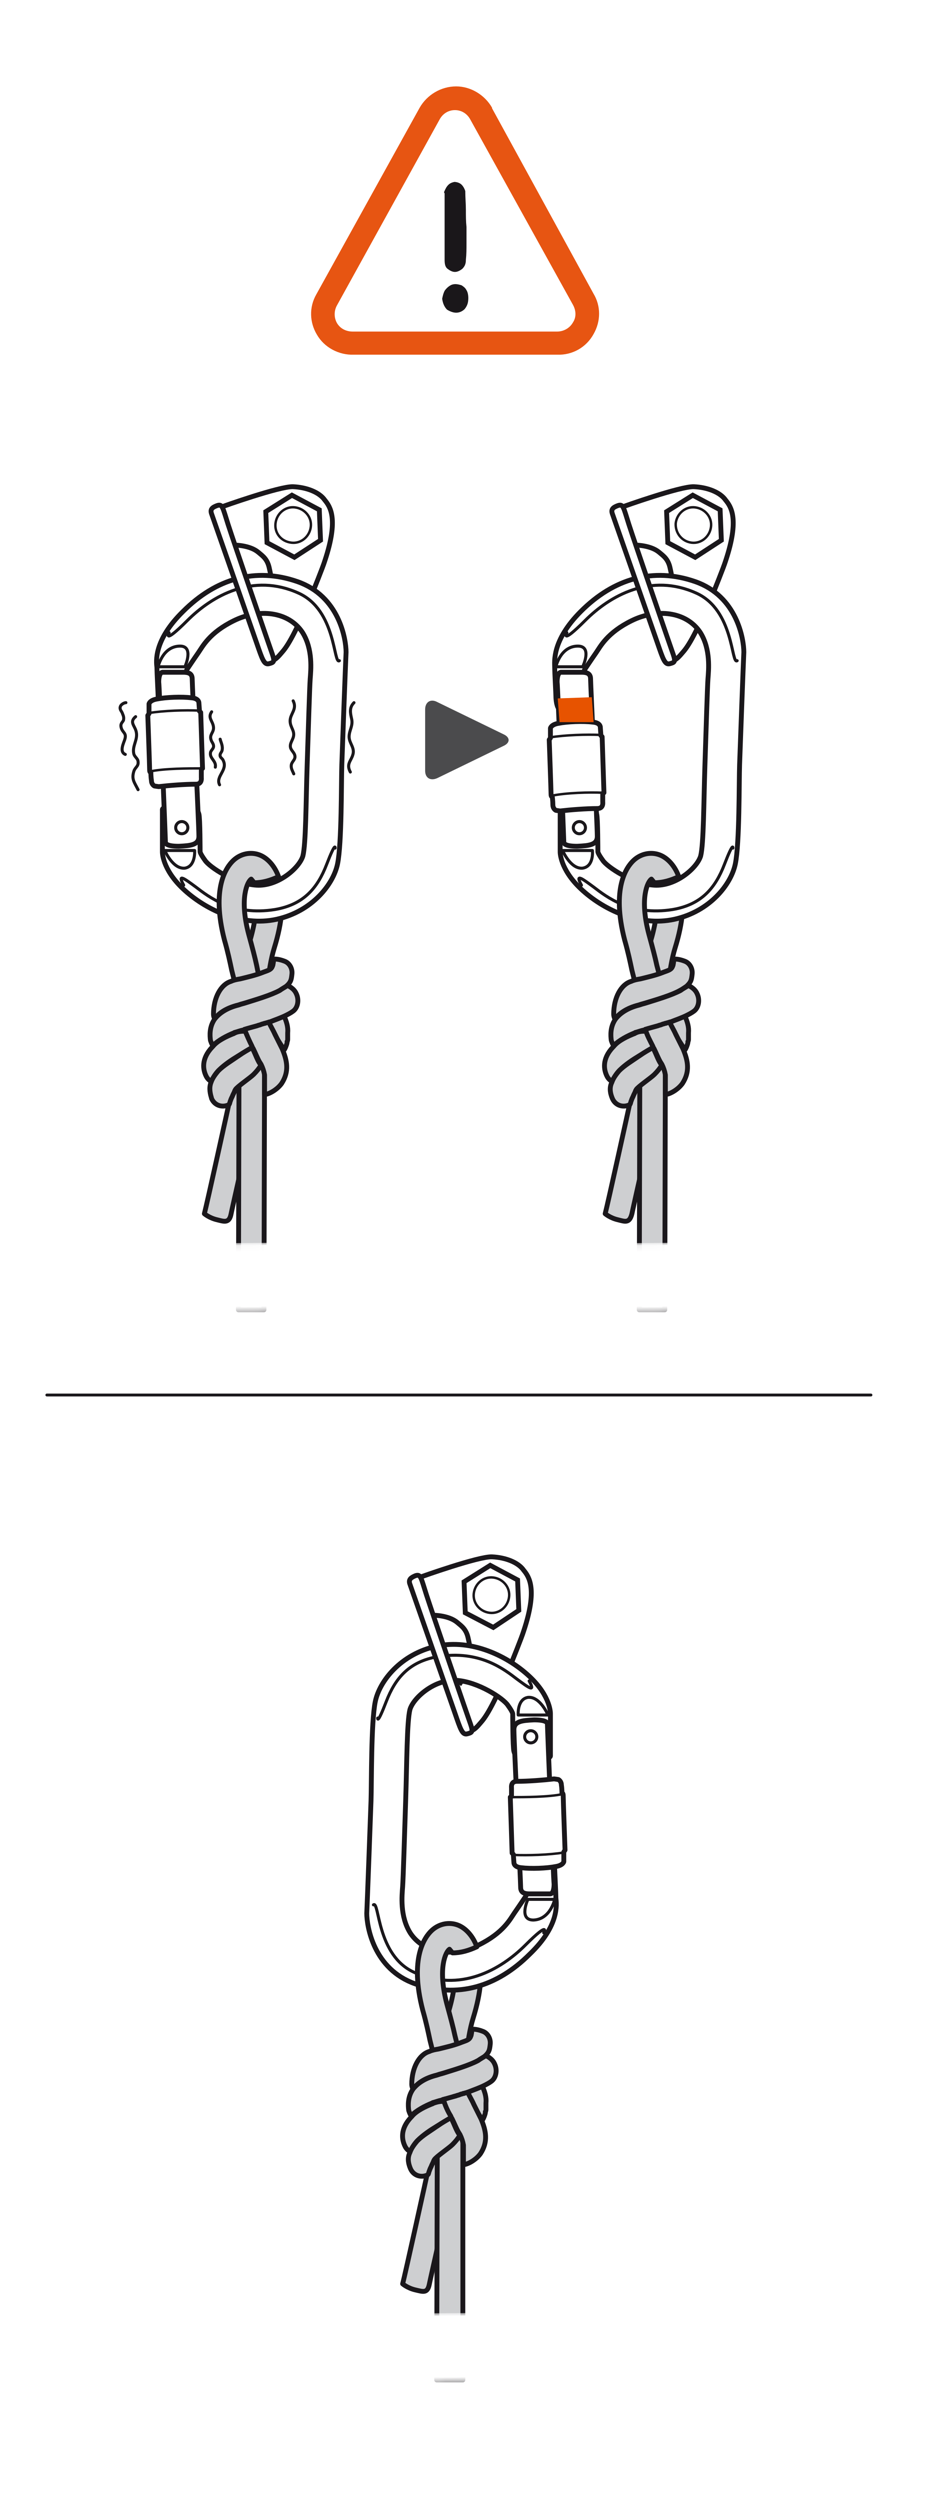 <?xml version="1.0" encoding="utf-8"?>
<!-- Generator: Adobe Illustrator 21.0.0, SVG Export Plug-In . SVG Version: 6.00 Build 0)  -->
<svg version="1.1" id="Calque_1" xmlns="http://www.w3.org/2000/svg" xmlns:xlink="http://www.w3.org/1999/xlink" x="0px" y="0px"
	 viewBox="0 0 153.4 410.9" style="enable-background:new 0 0 153.4 410.9;" xml:space="preserve">
<style type="text/css">
	.st0{fill:#FFFFFF;}
	.st1{fill:#CECFD1;stroke:#1A171B;stroke-width:0.8;stroke-linecap:round;stroke-linejoin:round;stroke-miterlimit:10;}
	.st2{fill:none;stroke:#1A171B;stroke-width:0.8;}
	.st3{fill:none;stroke:#1A171B;stroke-width:0.4;}
	.st4{fill:#4B4B4D;}
	.st5{fill:#FFFFFF;stroke:#1A171B;stroke-width:0.8;stroke-linecap:round;stroke-linejoin:round;stroke-miterlimit:10;}
	.st6{fill:none;stroke:#1A171B;stroke-width:0.5;stroke-linecap:round;stroke-linejoin:round;stroke-miterlimit:10;}
	.st7{fill:#FFFFFF;stroke:#1A171B;stroke-width:0.8;stroke-linecap:round;stroke-linejoin:round;}
	.st8{fill:none;stroke:#1A171B;stroke-width:0.4;stroke-linecap:round;stroke-linejoin:round;}
	.st9{fill:#FFFFFF;stroke:#1A171B;stroke-width:0.8;}
	.st10{fill:#CECFD1;stroke:#1A171B;stroke-width:0.8;stroke-linecap:round;stroke-linejoin:round;}
	.st11{filter:url(#Adobe_OpacityMaskFilter);}
	.st12{fill:url(#SVGID_2_);}
	.st13{mask:url(#SVGID_1_);fill:#FFFFFF;}
	.st14{filter:url(#Adobe_OpacityMaskFilter_1_);}
	.st15{fill:url(#SVGID_4_);}
	.st16{mask:url(#SVGID_3_);fill:#FFFFFF;}
	.st17{filter:url(#Adobe_OpacityMaskFilter_2_);}
	.st18{fill:url(#SVGID_6_);}
	.st19{mask:url(#SVGID_5_);fill:#FFFFFF;}
	.st20{fill:#E75300;}
	.st21{fill:#E75512;}
	.st22{fill:#1A171A;}
	.st23{fill:#FFFFFF;stroke:#1A171B;stroke-width:0.47;stroke-linecap:round;stroke-linejoin:round;stroke-miterlimit:10;}
</style>
<rect class="st0" width="153.4" height="410.9"/>
<path class="st1" d="M107.8,164.4c0,0-0.1,0-0.1,0c-1.1-0.1-2-1-2-2.2c0.2-2.9,0.8-5.9,1.3-7.6c1-3.4,1.3-6.4,0.8-8.5
	c-0.3-1.1,0.4-2.2,1.6-2.5c1.1-0.3,2.2,0.4,2.5,1.6c0.7,2.9,0.4,6.4-0.9,10.6c-0.5,1.6-1,4.2-1.1,6.6
	C109.8,163.5,108.9,164.4,107.8,164.4z"/>
<polygon class="st2" points="109.8,89.2 109.6,84.1 113.9,81.4 118.4,83.8 118.6,88.8 114.3,91.6 "/>
<path class="st3" d="M111.1,86c0.2-1.6,1.6-2.8,3.2-2.6c1.6,0.2,2.8,1.6,2.6,3.2c-0.2,1.6-1.6,2.8-3.2,2.6
	C112.1,89,111,87.6,111.1,86z"/>
<path class="st2" d="M110.9,108.5c0.4-0.2,0.8-0.6,1.3-1.2c0.7-0.8,1.8-2.1,5.1-9.9c0,0,1.7-4.2,2-5.2c2.3-6.9,0.9-8.9,0-10
	c-0.9-1.3-3-2.1-5.2-2.2c-2.2-0.1-11.7,3.3-11.7,3.3"/>
<path class="st2" d="M104.5,89.6c0,0,2.5,0,3.9,1.2c0.7,0.6,1.5,1.1,1.8,2.7c0,0,0.4,1.6,0.3,2.6c0,0-0.6,3.3-1.8,4.9"/>
<path class="st1" d="M41.9,164.4c0,0-0.1,0-0.1,0c-1.1-0.1-2-1-2-2.2c0.2-2.9,0.8-5.9,1.3-7.6c1-3.4,1.3-6.4,0.8-8.5
	c-0.3-1.1,0.4-2.2,1.6-2.5c1.1-0.3,2.2,0.4,2.5,1.6c0.7,2.9,0.4,6.4-0.9,10.6c-0.5,1.6-1,4.2-1.1,6.6
	C43.9,163.5,43,164.4,41.9,164.4z"/>
<polygon class="st2" points="43.9,89.2 43.7,84.1 48,81.4 52.5,83.8 52.7,88.8 48.4,91.6 "/>
<path class="st3" d="M45.3,86c0.2-1.6,1.6-2.8,3.2-2.6c1.6,0.2,2.8,1.6,2.6,3.2c-0.2,1.6-1.6,2.8-3.2,2.6C46.2,89,45.1,87.6,45.3,86
	z"/>
<path class="st2" d="M45,108.5c0.4-0.2,0.8-0.6,1.3-1.2c0.7-0.8,1.8-2.1,5.1-9.9c0,0,1.7-4.2,2-5.2c2.3-6.9,0.9-8.9,0-10
	c-0.9-1.3-3-2.1-5.2-2.2c-2.2-0.1-11.7,3.3-11.7,3.3"/>
<path class="st2" d="M38.6,89.6c0,0,2.5,0,3.9,1.2c0.7,0.6,1.5,1.1,1.8,2.7c0,0,0.4,1.6,0.3,2.6c0,0-0.6,3.3-1.8,4.9"/>
<path class="st4" d="M69.9,116.6c0-1.2,0.9-1.8,2-1.2l10.9,5.3c1.1,0.5,1.1,1.4,0,1.9l-10.9,5.3c-1.1,0.5-2,0-2-1.2V116.6z"/>
<g>
	<path class="st5" d="M91.2,109.7c0,0.8,0.2,4.4,0.2,4.8c0,0.4,0.1,1.9,0.7,2.2c0.6,0.3,2.9,0.1,3.2,0c0.3-0.1,0.8-0.6,0.8-1.1
		c0-0.5,0-5.5,0-5.5s1.2-1.8,1.9-2.8c0.7-1,1.8-3.3,5.9-5.3c4.1-2,8.9-1.5,11.2,1.9c1.8,2.8,1.4,6.3,1.3,7.7
		c-0.1,1.4-0.3,8.1-0.5,14.2c-0.2,6.1-0.2,12.9-0.7,14.9c-0.6,2-4.1,5-7.6,4.8c-3.6-0.2-7.8-3-8.5-4.1c-0.8-1.1-0.8-1.4-0.8-1.4
		s0-5.5-0.2-6.2c-0.2-0.6-0.2-1.1-3.2-1.1c-3,0-2.8,0.1-2.8,0.6c0,0.5,0,6.7,0,6.7s-0.1,2.8,3.4,6.1c3.5,3.3,9.5,6.3,15.4,5
		c5.8-1.3,9.3-5.7,10-9.1c0.7-3.4,0.6-13.4,0.7-16.3c0.1-2.9,0.6-16.4,0.7-18.5c0-2.1-1.1-9.2-8-11.6c-6.9-2.4-13.4-0.5-18.8,4.9
		C90.7,105.3,91.2,108.8,91.2,109.7z"/>
	<path class="st6" d="M95.8,109.6l-4.4,0c0,0,0.7-3.3,3.5-3.4C97.5,106.1,95.8,109.6,95.8,109.6z"/>
	<path class="st6" d="M93.2,104c0,0-1.1,2.1,3-2c4.1-4.1,10.8-7.9,18.3-4.5c6.2,2.8,5.7,11.8,6.7,11.1"/>
	<path class="st6" d="M120.5,139.4c0,0,0.1-1.2-1.4,2.7c-1.5,3.9-3.8,6.6-8.5,7.4c-6.9,1.1-10.9-2.1-13-3.7c-1.9-1.4-3.1-2.3-2-0.3"
		/>
	<path class="st6" d="M97.4,139.8l-4.9,0c0,0,1.3,3.1,3.3,2.9C97.7,142.4,97.4,139.8,97.4,139.8z"/>
</g>
<g>
	<path class="st5" d="M92.7,138.4c0,0.3,0.3,0.7,2.2,0.7c2-0.1,3.4-0.2,3.3-1.8c0-1.6-1.1-24.8-1.1-25.7c0-0.9-0.6-1.1-1.5-1.1
		c-0.9,0-2.9,0-3.4,0c-0.5,0.1-0.6,1-0.6,1.6C91.7,112.7,92.7,138.1,92.7,138.4z"/>
	
		<ellipse transform="matrix(0.999 -3.405527e-02 3.405527e-02 0.999 -4.58 3.326)" class="st6" cx="95.3" cy="136.1" rx="1" ry="1"/>
</g>
<g>
	<path class="st5" d="M25.8,109.7c0,0.8,0.2,4.4,0.2,4.8c0,0.4,0.1,1.9,0.7,2.2c0.6,0.3,2.9,0.1,3.2,0c0.3-0.1,0.8-0.6,0.8-1.1
		c0-0.5,0-5.5,0-5.5s1.2-1.8,1.9-2.8c0.7-1,1.8-3.3,5.9-5.3c4.1-2,8.9-1.5,11.2,1.9c1.8,2.8,1.4,6.3,1.3,7.7
		c-0.1,1.4-0.3,8.1-0.5,14.2c-0.2,6.1-0.2,12.9-0.7,14.9c-0.6,2-4.1,5-7.6,4.8c-3.6-0.2-7.8-3-8.5-4.1c-0.8-1.1-0.8-1.4-0.8-1.4
		s0-5.5-0.2-6.2c-0.2-0.6-0.2-1.1-3.2-1.1c-3,0-2.8,0.1-2.8,0.6c0,0.5,0,6.7,0,6.7s-0.1,2.8,3.4,6.1c3.5,3.3,9.5,6.3,15.4,5
		c5.8-1.3,9.3-5.7,10-9.1c0.7-3.4,0.6-13.4,0.7-16.3c0.1-2.9,0.6-16.4,0.7-18.5c0-2.1-1.1-9.2-8-11.6c-6.9-2.4-13.4-0.5-18.8,4.9
		C25.2,105.3,25.7,108.8,25.8,109.7z"/>
	<line class="st6" x1="26.2" y1="114.9" x2="30.3" y2="114.7"/>
	<path class="st6" d="M30.4,109.6l-4.4,0c0,0,0.7-3.3,3.5-3.4C32,106.1,30.4,109.6,30.4,109.6z"/>
	<path class="st6" d="M27.8,104c0,0-1.1,2.1,3-2c4.1-4.1,10.8-7.9,18.3-4.5c6.2,2.8,5.7,11.8,6.7,11.1"/>
	<path class="st6" d="M55.1,139.4c0,0,0.1-1.2-1.4,2.7c-1.5,3.9-3.8,6.6-8.5,7.4c-6.9,1.1-10.9-2.1-13-3.7c-1.9-1.4-3.1-2.3-2-0.3"
		/>
	<path class="st6" d="M32,139.8l-4.9,0c0,0,1.3,3.1,3.3,2.9C32.2,142.4,32,139.8,32,139.8z"/>
</g>
<g>
	<path class="st5" d="M27.2,138.4c0,0.3,0.3,0.7,2.2,0.7c2-0.1,3.4-0.2,3.3-1.8c0-1.6-1.1-24.8-1.1-25.7c0-0.9-0.6-1.1-1.5-1.1
		c-0.9,0-2.9,0-3.4,0c-0.5,0.1-0.6,1-0.6,1.6C26.2,112.7,27.2,138.1,27.2,138.4z"/>
	
		<ellipse transform="matrix(0.999 -3.405527e-02 3.405527e-02 0.999 -4.618 1.097)" class="st6" cx="29.9" cy="136.1" rx="1" ry="1"/>
</g>
<g>
	<g>
		<path class="st7" d="M25.8,114.9c-1.2,0.2-1.3,0.8-1.3,0.8l0,1.6l-0.2,0.3c0,0,0.3,8.3,0.3,8.9c0,0.6,0.2,0.4,0.2,0.4
			s0,0.8,0.1,1.4c0,0.5,0.3,0.8,0.5,0.9l0.7,0.1c1.7-0.2,4.3-0.4,6.1-0.4c0.2,0,1,0,0.9-1.1c0-1.1,0-1.4,0-1.4l0.2-0.1l-0.3-9.2
			l-0.2-0.2l-0.1-1.4c0,0,0-0.7-1.2-0.8C29.9,114.5,27.3,114.6,25.8,114.9z"/>
		<path class="st8" d="M32.7,116.8c-2.2-0.1-5.8,0-8.2,0.4"/>
	</g>
	<path class="st8" d="M33,126.3c-1.9,0-6,0-8.3,0.5"/>
</g>
<g>
	<g>
		<path class="st7" d="M91.8,118.9c-1.2,0.2-1.3,0.8-1.3,0.8l0,1.6l-0.2,0.3c0,0,0.3,8.3,0.3,8.9c0,0.6,0.2,0.4,0.2,0.4
			s0.1,0.8,0.1,1.4c0,0.5,0.3,0.8,0.5,0.9l0.7,0.1c1.7-0.2,4.3-0.4,6.1-0.4c0.2,0,1,0,0.9-1.1c0-1.1,0-1.4,0-1.4l0.2-0.1l-0.3-9.2
			l-0.2-0.2l-0.1-1.4c0,0,0-0.7-1.2-0.8C95.9,118.5,93.3,118.6,91.8,118.9z"/>
		<path class="st8" d="M98.7,120.8c-2.2-0.1-5.8,0-8.2,0.4"/>
	</g>
	<path class="st8" d="M99,130.3c-1.9-0.1-6,0-8.3,0.5"/>
</g>
<path class="st9" d="M34.8,84.5c0,0,6.5,18.6,7.4,21.2c0.9,2.6,1.2,3.6,2,3.4c0.8-0.2,1-0.3,0.6-1.5c-0.4-1.1-6.4-18.6-7.3-21.4
	c-0.9-2.8-0.9-3.4-1.8-3.1C34.9,83.4,34.5,83.7,34.8,84.5z"/>
<path class="st1" d="M42.2,158.7c-0.3-1.4-0.7-2.9-1.3-5.1c-1.6-6-0.2-8.7,0.4-9.1c0,0,0.5,0.6,0.5,0.6c1.4,0,2.7-0.4,4-1
	c-0.6-1.7-1.8-3.1-3.2-3.6c-1.4-0.5-3-0.2-4.2,0.9c-1.2,1.1-3.7,4.6-1.5,13.1c0.6,2.1,0.9,3.6,1.2,5c0.3,1.2,0.6,2.3,0.9,3.8
	c0.2,0.9,1.1,1.6,2,1.6c0.2,0,0.3,0,0.5-0.1c1.1-0.3,1.8-1.4,1.5-2.5C42.7,160.9,42.4,159.8,42.2,158.7z"/>
<g>
	<path class="st10" d="M43.5,179.9"/>
	<path class="st10" d="M43.5,179.9"/>
	<g>
		<path class="st1" d="M39.2,165.2c0.3-0.1,0.6-0.2,1-0.3c2-0.6,4.4-1.3,5.8-2.1c0.4-0.2,0.8-0.5,1.1-0.7c0,0,0.1-0.1,0.1-0.1
			c0.6-0.6,0.7-0.9,0.8-1.9c0.1-0.9-0.4-1.8-1.2-2.1c-1-0.4-1.8-0.4-1.8-0.3c0,0-0.1,1-0.2,1.1c-0.2,0.6-0.7,0.7-1.5,1c0,0,0,0,0,0
			c-1.2,0.5-3,0.9-3.8,1.1c-0.6,0.1-1.1,0.2-1.5,0.4c-1.7,0.5-2.9,2.7-2.9,5.4c0,0.3,0.1,0.6,0.2,0.8
			C35.9,166.6,37.1,165.7,39.2,165.2z"/>
		<g>
			<path class="st1" d="M45.2,170c0.1,0.2,0.2,0.4,0.3,0.6c0.3,0.6,0.9,1.4,1.2,2l0,0c0.2-0.2,0.5-1.1,0.5-1.2c0,0,0,0,0-0.1
				c0,0,0-0.1,0-0.1c0,0,0,0,0,0c0.1-0.1,0.1-0.3,0.1-0.4c0,0,0-0.1,0-0.1c0,0,0-0.1,0-0.1c0,0,0-0.1,0-0.1c0,0,0-0.1,0-0.1
				c0,0,0-0.1,0-0.1c0,0,0-0.1,0-0.1c0,0,0-0.1,0-0.1c0,0,0,0,0-0.1c0-0.1,0-0.1,0-0.2c0.1-1-0.2-1.9-0.6-2.8
				c-0.8,0.4-1.7,0.7-2.7,1.1C44.5,168.7,44.8,169.4,45.2,170z"/>
			<g>
				<path class="st1" d="M38.6,169.8c-0.1,0-0.1,0.1-0.2,0.1c-1,0.4-2.6,1.1-3.4,2.1c0,0,0,0,0,0c0,0-0.1,0.1-0.1,0.1
					c-1.9,2-1.5,3.8-1,4.8c0.2,0.4,0.5,0.7,0.9,0.9c0.2-0.6,0.6-1.3,1.2-1.9c0.9-0.9,2.1-1.7,3.1-2.3c0.8-0.5,1.9-1.1,2.5-1.5
					c0,0,0,0,0-0.1c-0.4-0.8-0.9-1.7-1.2-2.6c-0.1,0-0.2,0-0.2,0.1C39.5,169.5,39,169.6,38.6,169.8z"/>
				<path class="st1" d="M34.6,171c0.1,0.3,0.2,0.6,0.4,0.9c0,0,0,0,0,0c0.8-0.9,2.4-1.7,3.4-2.1c0.1,0,0.1-0.1,0.2-0.1
					c0.4-0.1,0.9-0.3,1.4-0.4c0.1,0,0.2,0,0.2-0.1c0.1,0,0.3-0.1,0.5-0.1c0,0,0,0,0.1,0c0.1,0,0.3-0.1,0.5-0.1c0.1,0,0.1,0,0.2-0.1
					c0.1,0,0.2-0.1,0.3-0.1c0.1,0,0.1,0,0.2-0.1c0.1,0,0.3-0.1,0.4-0.1l0,0c0.2-0.1,0.4-0.1,0.6-0.2l0,0l0,0
					c0.2-0.1,0.4-0.1,0.6-0.2c0,0,0,0,0.1,0c0.2-0.1,0.4-0.1,0.6-0.2c1-0.4,1.9-0.7,2.7-1.1c0.4-0.2,0.8-0.4,1.2-0.7l0,0
					c0.8-0.6,1-1.9,0.5-2.9c-0.4-0.9-1.4-1.3-1.4-1.3s0,0-0.1,0c0,0-0.1,0.1-0.1,0.1c-0.3,0.2-0.7,0.4-1.1,0.7
					c-1.5,0.8-3.9,1.5-5.8,2.1c-0.4,0.1-0.7,0.2-1,0.3c-2,0.5-3.2,1.4-3.9,2.3C34.4,168.8,34.5,170.2,34.6,171z"/>
			</g>
		</g>
	</g>
	<path class="st1" d="M38,199.5c0.1-0.6,3.7-16.4,3.8-17.3c1-5.2,1.1-6,1-7.1l0-0.3c0,0,0,0.1,0,0.1c-0.3,0.5-0.7,1.1-1.2,1.5
		c-0.6,0.6-2.7,2-3,2.5c0,0,0,0,0,0c0,0,0,0,0,0c0,0,0,0.1,0,0.1c-0.1,0-0.1,0.1-0.1,0.1c-0.2,0.3-0.3,0.6-0.4,0.9
		c-0.1,0.2-0.2,0.5-0.3,0.7c-0.3,1.4-3.8,17.3-4.2,18.8c0,0,0.8,0.7,2.1,1C36.9,200.8,37.7,201.1,38,199.5z"/>
	<polygon class="st1" points="39.2,215.3 39.3,173.7 43.5,173.6 43.4,215.3 	"/>
	<g>
		<g>
			<path class="st1" d="M41.4,171.9C41.4,171.9,41.4,171.9,41.4,171.9c0.1,0.2,0.1,0.3,0.2,0.4c0.4,0.8,0.7,1.6,1.1,2.3
				c0.1,0.1,0.1,0.2,0.2,0.3c0.3,0.6,0.5,1.2,0.6,1.8l0,3.2c0.6,0,2-0.7,2.8-1.8c1.3-2,0.9-3.8,0.1-5.7c-0.3-0.6-0.6-1.2-0.9-1.8
				c-0.1-0.2-0.2-0.4-0.3-0.6c-0.3-0.7-0.7-1.3-1-2c-0.2,0.1-0.4,0.1-0.6,0.2c0,0-0.1,0-0.1,0c-0.2,0.1-0.4,0.1-0.6,0.2l0,0
				c-0.2,0.1-0.4,0.1-0.6,0.2c-0.7,0.2-1.5,0.4-2.1,0.6C40.6,170.2,41,171.1,41.4,171.9z"/>
		</g>
	</g>
	<g>
		<path class="st1" d="M34.8,180.6c0.5,1.1,1.7,1.5,2.8,1c0,0,0-0.1,0.1-0.1c0.1-0.2,0.1-0.4,0.2-0.6c0.1-0.3,0.2-0.5,0.3-0.7
			c0.1-0.3,0.3-0.6,0.4-0.9c0,0,0-0.1,0.1-0.1c0,0,0-0.1,0-0.1c0,0,0,0,0,0c0,0,0,0,0,0c0.3-0.5,2.4-1.9,3-2.5
			c0.5-0.5,0.9-1,1.2-1.5c0-0.1-0.1-0.2-0.2-0.3c-0.4-0.6-0.7-1.5-1.1-2.3c-0.1-0.1-0.1-0.2-0.2-0.3c-0.5,0.3-1.4,0.8-2.1,1.3
			c-0.1,0.1-0.2,0.1-0.3,0.2c-1,0.7-2.2,1.4-3.1,2.3c-0.6,0.7-1,1.3-1.2,1.9C34.3,178.9,34.6,179.9,34.8,180.6z"/>
	</g>
</g>
<defs>
	<filter id="Adobe_OpacityMaskFilter" filterUnits="userSpaceOnUse" x="37" y="204.2" width="8.6" height="11.8">
		<feColorMatrix  type="matrix" values="1 0 0 0 0  0 1 0 0 0  0 0 1 0 0  0 0 0 1 0"/>
	</filter>
</defs>
<mask maskUnits="userSpaceOnUse" x="37" y="204.2" width="8.6" height="11.8" id="SVGID_1_">
	<g class="st11">
		
			<linearGradient id="SVGID_2_" gradientUnits="userSpaceOnUse" x1="580.597" y1="-1410.97" x2="594.423" y2="-1410.97" gradientTransform="matrix(-5.100000e-03 -0.853 0.286 -1.800000e-03 448.598 708.482)">
			<stop  offset="0" style="stop-color:#FFFFFF"/>
			<stop  offset="0.268" style="stop-color:#FDFDFD"/>
			<stop  offset="0.406" style="stop-color:#F5F5F5"/>
			<stop  offset="0.514" style="stop-color:#E8E8E8"/>
			<stop  offset="0.606" style="stop-color:#D5D5D5"/>
			<stop  offset="0.689" style="stop-color:#BCBCBC"/>
			<stop  offset="0.764" style="stop-color:#9E9E9E"/>
			<stop  offset="0.835" style="stop-color:#7A7A7A"/>
			<stop  offset="0.901" style="stop-color:#505050"/>
			<stop  offset="0.961" style="stop-color:#222222"/>
			<stop  offset="1" style="stop-color:#000000"/>
		</linearGradient>
		<polygon class="st12" points="45.6,204.2 45.7,216 37.1,216.1 37,204.3 		"/>
	</g>
</mask>
<rect x="37.1" y="204.3" transform="matrix(1 -6.635295e-03 6.635295e-03 1 -1.394 0.279)" class="st13" width="8.6" height="11.8"/>
<path class="st9" d="M100.7,84.5c0,0,6.5,18.6,7.4,21.2c0.9,2.6,1.2,3.6,2,3.4c0.8-0.2,1-0.3,0.6-1.5c-0.4-1.1-6.4-18.6-7.3-21.4
	c-0.9-2.8-0.9-3.4-1.8-3.1C100.8,83.4,100.4,83.7,100.7,84.5z"/>
<path class="st1" d="M108,158.7c-0.3-1.4-0.7-2.9-1.3-5.1c-1.6-6-0.2-8.7,0.4-9.1c0,0,0.5,0.6,0.5,0.6c1.4,0,2.7-0.4,4-1
	c-0.6-1.7-1.8-3.1-3.2-3.6c-1.4-0.5-3-0.2-4.2,0.9c-1.2,1.1-3.7,4.6-1.5,13.1c0.6,2.1,0.9,3.6,1.2,5c0.3,1.2,0.6,2.3,0.9,3.8
	c0.2,0.9,1.1,1.6,2,1.6c0.2,0,0.3,0,0.5-0.1c1.1-0.3,1.8-1.4,1.5-2.5C108.6,160.9,108.3,159.8,108,158.7z"/>
<g>
	<path class="st10" d="M109.4,179.9"/>
	<path class="st10" d="M109.4,179.9"/>
	<g>
		<path class="st1" d="M105,165.2c0.3-0.1,0.6-0.2,1-0.3c2-0.6,4.4-1.3,5.8-2.1c0.4-0.2,0.8-0.5,1.1-0.7c0,0,0.1-0.1,0.1-0.1
			c0.6-0.6,0.7-0.9,0.8-1.9c0.1-0.9-0.4-1.8-1.2-2.1c-1-0.4-1.8-0.4-1.8-0.3c0,0-0.1,1-0.2,1.1c-0.2,0.6-0.7,0.7-1.5,1c0,0,0,0,0,0
			c-1.2,0.5-3,0.9-3.8,1.1c-0.6,0.1-1.1,0.2-1.5,0.4c-1.7,0.5-2.9,2.7-2.9,5.4c0,0.3,0.1,0.6,0.2,0.8
			C101.8,166.6,103,165.7,105,165.2z"/>
		<g>
			<path class="st1" d="M111.1,170c0.1,0.2,0.2,0.4,0.3,0.6c0.3,0.6,0.9,1.4,1.2,2l0,0c0.2-0.2,0.5-1.1,0.5-1.2c0,0,0,0,0-0.1
				c0,0,0-0.1,0-0.1c0,0,0,0,0,0c0.1-0.1,0.1-0.3,0.1-0.4c0,0,0-0.1,0-0.1c0,0,0-0.1,0-0.1c0,0,0-0.1,0-0.1c0,0,0-0.1,0-0.1
				c0,0,0-0.1,0-0.1c0,0,0-0.1,0-0.1c0,0,0-0.1,0-0.1c0,0,0,0,0-0.1c0-0.1,0-0.1,0-0.2c0.1-1-0.2-1.9-0.6-2.8
				c-0.8,0.4-1.7,0.7-2.7,1.1C110.4,168.7,110.7,169.4,111.1,170z"/>
			<g>
				<path class="st1" d="M104.5,169.8c-0.1,0-0.1,0.1-0.2,0.1c-1,0.4-2.6,1.1-3.4,2.1c0,0,0,0,0,0c0,0-0.1,0.1-0.1,0.1
					c-1.9,2-1.5,3.8-1,4.8c0.2,0.4,0.5,0.7,0.9,0.9c0.2-0.6,0.6-1.3,1.2-1.9c0.9-0.9,2.1-1.7,3.1-2.3c0.8-0.5,1.9-1.1,2.5-1.5
					c0,0,0,0,0-0.1c-0.4-0.8-0.9-1.7-1.2-2.6c-0.1,0-0.2,0-0.2,0.1C105.3,169.5,104.9,169.6,104.5,169.8z"/>
				<path class="st1" d="M100.5,171c0.1,0.3,0.2,0.6,0.4,0.9c0,0,0,0,0,0c0.8-0.9,2.4-1.7,3.4-2.1c0.1,0,0.1-0.1,0.2-0.1
					c0.4-0.1,0.9-0.3,1.4-0.4c0.1,0,0.2,0,0.2-0.1c0.1,0,0.3-0.1,0.5-0.1c0,0,0,0,0.1,0c0.1,0,0.3-0.1,0.5-0.1c0.1,0,0.1,0,0.2-0.1
					c0.1,0,0.2-0.1,0.3-0.1c0.1,0,0.1,0,0.2-0.1c0.1,0,0.3-0.1,0.4-0.1l0,0c0.2-0.1,0.4-0.1,0.6-0.2l0,0l0,0
					c0.2-0.1,0.4-0.1,0.6-0.2c0,0,0,0,0.1,0c0.2-0.1,0.4-0.1,0.6-0.2c1-0.4,1.9-0.7,2.7-1.1c0.4-0.2,0.8-0.4,1.2-0.7l0,0
					c0.8-0.6,1-1.9,0.5-2.9c-0.4-0.9-1.4-1.3-1.4-1.3s0,0-0.1,0c0,0-0.1,0.1-0.1,0.1c-0.3,0.2-0.7,0.4-1.1,0.7
					c-1.5,0.8-3.9,1.5-5.8,2.1c-0.4,0.1-0.7,0.2-1,0.3c-2,0.5-3.2,1.4-3.9,2.3C100.3,168.8,100.4,170.2,100.5,171z"/>
			</g>
		</g>
	</g>
	<path class="st1" d="M103.9,199.5c0.1-0.6,3.7-16.4,3.8-17.3c1-5.2,1.1-6,1-7.1l0-0.3c0,0,0,0.1,0,0.1c-0.3,0.5-0.7,1.1-1.2,1.5
		c-0.6,0.6-2.7,2-3,2.5c0,0,0,0,0,0c0,0,0,0,0,0c0,0,0,0.1,0,0.1c-0.1,0-0.1,0.1-0.1,0.1c-0.2,0.3-0.3,0.6-0.4,0.9
		c-0.1,0.2-0.2,0.5-0.3,0.7c-0.3,1.4-3.8,17.3-4.2,18.8c0,0,0.8,0.7,2.1,1C102.8,200.8,103.5,201.1,103.9,199.5z"/>
	<polygon class="st1" points="105.1,215.3 105.2,173.7 109.4,173.6 109.3,215.3 	"/>
	<g>
		<g>
			<path class="st1" d="M107.3,171.9C107.3,171.9,107.3,171.9,107.3,171.9c0.1,0.2,0.1,0.3,0.2,0.4c0.4,0.8,0.7,1.6,1.1,2.3
				c0.1,0.1,0.1,0.2,0.2,0.3c0.3,0.6,0.5,1.2,0.6,1.8l0,3.2c0.6,0,2-0.7,2.8-1.8c1.3-2,0.9-3.8,0.1-5.7c-0.3-0.6-0.6-1.2-0.9-1.8
				c-0.1-0.2-0.2-0.4-0.3-0.6c-0.3-0.7-0.7-1.3-1-2c-0.2,0.1-0.4,0.1-0.6,0.2c0,0-0.1,0-0.1,0c-0.2,0.1-0.4,0.1-0.6,0.2l0,0
				c-0.2,0.1-0.4,0.1-0.6,0.2c-0.7,0.2-1.5,0.4-2.1,0.6C106.4,170.2,106.9,171.1,107.3,171.9z"/>
		</g>
	</g>
	<g>
		<path class="st1" d="M100.7,180.6c0.5,1.1,1.7,1.5,2.8,1c0,0,0-0.1,0.1-0.1c0.1-0.2,0.1-0.4,0.2-0.6c0.1-0.3,0.2-0.5,0.3-0.7
			c0.1-0.3,0.3-0.6,0.4-0.9c0,0,0-0.1,0.1-0.1c0,0,0-0.1,0-0.1c0,0,0,0,0,0c0,0,0,0,0,0c0.3-0.5,2.4-1.9,3-2.5
			c0.5-0.5,0.9-1,1.2-1.5c0-0.1-0.1-0.2-0.2-0.3c-0.4-0.6-0.7-1.5-1.1-2.3c-0.1-0.1-0.1-0.2-0.2-0.3c-0.5,0.3-1.4,0.8-2.1,1.3
			c-0.1,0.1-0.2,0.1-0.3,0.2c-1,0.7-2.2,1.4-3.1,2.3c-0.6,0.7-1,1.3-1.2,1.9C100.1,178.9,100.4,179.9,100.7,180.6z"/>
	</g>
</g>
<defs>
	<filter id="Adobe_OpacityMaskFilter_1_" filterUnits="userSpaceOnUse" x="102.9" y="204.2" width="8.6" height="11.8">
		<feColorMatrix  type="matrix" values="1 0 0 0 0  0 1 0 0 0  0 0 1 0 0  0 0 0 1 0"/>
	</filter>
</defs>
<mask maskUnits="userSpaceOnUse" x="102.9" y="204.2" width="8.6" height="11.8" id="SVGID_3_">
	<g class="st14">
		
			<linearGradient id="SVGID_4_" gradientUnits="userSpaceOnUse" x1="580.112" y1="-1181.044" x2="593.937" y2="-1181.044" gradientTransform="matrix(-5.100000e-03 -0.853 0.286 -1.800000e-03 448.598 708.482)">
			<stop  offset="0" style="stop-color:#FFFFFF"/>
			<stop  offset="0.268" style="stop-color:#FDFDFD"/>
			<stop  offset="0.406" style="stop-color:#F5F5F5"/>
			<stop  offset="0.514" style="stop-color:#E8E8E8"/>
			<stop  offset="0.606" style="stop-color:#D5D5D5"/>
			<stop  offset="0.689" style="stop-color:#BCBCBC"/>
			<stop  offset="0.764" style="stop-color:#9E9E9E"/>
			<stop  offset="0.835" style="stop-color:#7A7A7A"/>
			<stop  offset="0.901" style="stop-color:#505050"/>
			<stop  offset="0.961" style="stop-color:#222222"/>
			<stop  offset="1" style="stop-color:#000000"/>
		</linearGradient>
		<polygon class="st15" points="111.5,204.2 111.6,216 103,216.1 102.9,204.3 		"/>
	</g>
</mask>
<rect x="103" y="204.3" transform="matrix(1 -6.626810e-03 6.626810e-03 1 -1.39 0.715)" class="st16" width="8.6" height="11.8"/>
<g>
	<path class="st1" d="M74.6,340.3c0,0-0.1,0-0.1,0c-1.1-0.1-2-1-2-2.2c0.2-2.9,0.8-5.9,1.3-7.6c1-3.4,1.3-6.4,0.8-8.5
		c-0.3-1.1,0.4-2.2,1.6-2.5c1.1-0.3,2.2,0.4,2.5,1.6c0.7,2.9,0.4,6.4-0.9,10.6c-0.5,1.6-1,4.2-1.1,6.6
		C76.6,339.5,75.7,340.3,74.6,340.3z"/>
	<polygon class="st2" points="76.5,265.1 76.3,260 80.6,257.3 85.1,259.7 85.3,264.7 81.1,267.5 	"/>
	<path class="st3" d="M77.9,261.9c0.2-1.6,1.6-2.8,3.2-2.6c1.6,0.2,2.8,1.6,2.6,3.2c-0.2,1.6-1.6,2.8-3.2,2.6
		C78.9,264.9,77.7,263.5,77.9,261.9z"/>
	<path class="st2" d="M77.7,284.4c0.4-0.2,0.8-0.6,1.3-1.2c0.7-0.8,1.8-2.1,5.1-9.9c0,0,1.7-4.2,2-5.2c2.3-6.9,0.9-8.9,0-10
		c-0.9-1.3-3-2.1-5.2-2.2c-2.2-0.1-11.7,3.3-11.7,3.3"/>
	<path class="st2" d="M71.3,265.5c0,0,2.5,0,3.9,1.2c0.7,0.6,1.5,1.1,1.8,2.7c0,0,0.4,1.6,0.3,2.6c0,0-0.6,3.3-1.8,4.9"/>
	<g>
		<path class="st5" d="M91.4,312c0-0.8-0.2-4.4-0.2-4.8c0-0.4-0.1-1.9-0.7-2.2c-0.6-0.3-2.9-0.1-3.2,0c-0.3,0.1-0.8,0.6-0.8,1.1
			c0,0.5,0,5.5,0,5.5s-1.2,1.8-1.9,2.8c-0.7,1-1.8,3.3-5.9,5.3c-4.1,2-8.9,1.5-11.2-1.9c-1.8-2.8-1.4-6.3-1.3-7.7
			c0.1-1.4,0.3-8.1,0.5-14.2c0.2-6.1,0.2-12.9,0.7-14.9c0.6-2,4.1-5,7.6-4.8c3.6,0.2,7.8,3,8.5,4.1c0.8,1.1,0.8,1.4,0.8,1.4
			s0,5.5,0.2,6.2c0.2,0.6,0.2,1.1,3.2,1.1c3,0,2.8-0.1,2.8-0.6c0-0.5,0-6.7,0-6.7s0.1-2.8-3.4-6.1c-3.5-3.3-9.5-6.3-15.4-5
			c-5.8,1.3-9.3,5.7-10,9.1c-0.7,3.4-0.6,13.4-0.7,16.3c-0.1,2.9-0.6,16.4-0.7,18.5c0,2.1,1.1,9.2,8,11.6c6.9,2.4,13.4,0.5,18.8-4.9
			C92,316.5,91.5,313,91.4,312z"/>
		<line class="st6" x1="91" y1="306.9" x2="86.9" y2="307"/>
		<path class="st6" d="M86.8,312.2l4.4,0c0,0-0.7,3.3-3.5,3.4C85.2,315.6,86.8,312.2,86.8,312.2z"/>
		<path class="st6" d="M89.4,317.7c0,0,1.1-2.1-3,2c-4.1,4.1-10.8,7.9-18.3,4.5c-6.2-2.8-5.7-11.8-6.7-11.1"/>
		<path class="st6" d="M62.1,282.4c0,0-0.1,1.2,1.4-2.7c1.5-3.9,3.8-6.6,8.5-7.4c6.9-1.1,10.9,2.1,13,3.7c1.9,1.4,3.1,2.3,2,0.3"/>
		<path class="st6" d="M85.2,281.9l4.9,0c0,0-1.3-3.1-3.3-2.9C85,279.3,85.2,281.9,85.2,281.9z"/>
	</g>
	<g>
		<path class="st5" d="M90,283.4c0-0.3-0.3-0.7-2.2-0.7c-2,0.1-3.4,0.2-3.3,1.8c0,1.6,1.1,24.8,1.1,25.7c0,0.9,0.6,1.1,1.5,1.1
			c0.9,0,2.9,0,3.4,0c0.5-0.1,0.6-1,0.6-1.6C91,309,90,283.7,90,283.4z"/>
		
			<ellipse transform="matrix(0.999 -3.410507e-02 3.410507e-02 0.999 -9.69 3.143)" class="st6" cx="87.3" cy="285.6" rx="1" ry="1"/>
	</g>
	<g>
		<g>
			<path class="st7" d="M91.4,306.8c1.2-0.2,1.3-0.8,1.3-0.8l0-1.6l0.2-0.3c0,0-0.3-8.3-0.3-8.9c0-0.6-0.2-0.4-0.2-0.4
				s0-0.8-0.1-1.4c0-0.5-0.3-0.8-0.5-0.9l-0.7-0.1c-1.7,0.2-4.3,0.4-6.1,0.4c-0.2,0-1,0-0.9,1.1c0,1.1,0,1.4,0,1.4l-0.2,0.1l0.3,9.2
				l0.2,0.2l0.1,1.4c0,0,0,0.7,1.2,0.8C87.3,307.2,89.9,307.1,91.4,306.8z"/>
			<path class="st8" d="M84.5,304.9c2.2,0.1,5.8,0,8.2-0.4"/>
		</g>
		<path class="st8" d="M84.2,295.4c1.9,0,6,0,8.3-0.5"/>
	</g>
	<path class="st9" d="M67.4,260.4c0,0,6.5,18.6,7.4,21.2c0.9,2.6,1.2,3.6,2,3.4c0.8-0.2,1-0.3,0.6-1.5c-0.4-1.1-6.4-18.6-7.3-21.4
		c-0.9-2.8-0.9-3.4-1.8-3.1C67.6,259.3,67.1,259.6,67.4,260.4z"/>
	<path class="st1" d="M74.8,334.6c-0.3-1.4-0.7-2.9-1.3-5.1c-1.6-6-0.2-8.7,0.4-9.1c0,0,0.5,0.6,0.5,0.6c1.4,0,2.7-0.4,4-1
		c-0.6-1.7-1.8-3.1-3.2-3.6c-1.4-0.5-3-0.2-4.2,0.9c-1.2,1.1-3.7,4.6-1.5,13.1c0.6,2.1,0.9,3.6,1.2,5c0.3,1.2,0.6,2.3,0.9,3.8
		c0.2,0.9,1.1,1.6,2,1.6c0.2,0,0.3,0,0.5-0.1c1.1-0.3,1.8-1.4,1.5-2.5C75.3,336.8,75.1,335.7,74.8,334.6z"/>
	<g>
		<path class="st10" d="M76.1,355.8"/>
		<path class="st10" d="M76.1,355.8"/>
		<g>
			<path class="st1" d="M71.8,341.1c0.3-0.1,0.6-0.2,1-0.3c2-0.6,4.4-1.3,5.8-2.1c0.4-0.2,0.8-0.5,1.1-0.7c0,0,0.1-0.1,0.1-0.1
				c0.6-0.6,0.7-0.9,0.8-1.9c0.1-0.9-0.4-1.8-1.2-2.1c-1-0.4-1.8-0.4-1.8-0.3c0,0-0.1,1-0.2,1.1c-0.2,0.6-0.7,0.7-1.5,1c0,0,0,0,0,0
				c-1.2,0.5-3,0.9-3.8,1.1c-0.6,0.1-1.1,0.2-1.5,0.4c-1.7,0.5-2.9,2.7-2.9,5.4c0,0.3,0.1,0.6,0.2,0.8
				C68.6,342.5,69.7,341.6,71.8,341.1z"/>
			<g>
				<path class="st1" d="M77.8,345.9c0.1,0.2,0.2,0.4,0.3,0.6c0.3,0.6,0.9,1.4,1.2,2l0,0c0.2-0.2,0.5-1.1,0.5-1.2c0,0,0,0,0-0.1
					c0,0,0-0.1,0-0.1c0,0,0,0,0,0c0.1-0.1,0.1-0.3,0.1-0.4c0,0,0-0.1,0-0.1c0,0,0-0.1,0-0.1c0,0,0-0.1,0-0.1c0,0,0-0.1,0-0.1
					c0,0,0-0.1,0-0.1c0,0,0-0.1,0-0.1c0,0,0-0.1,0-0.1c0,0,0,0,0-0.1c0-0.1,0-0.1,0-0.2c0.1-1-0.2-1.9-0.6-2.8
					c-0.8,0.4-1.7,0.7-2.7,1.1C77.1,344.6,77.5,345.3,77.8,345.9z"/>
				<g>
					<path class="st1" d="M71.3,345.7c-0.1,0-0.1,0.1-0.2,0.1c-1,0.4-2.6,1.1-3.4,2.1c0,0,0,0,0,0c0,0-0.1,0.1-0.1,0.1
						c-1.9,2-1.5,3.8-1,4.8c0.2,0.4,0.5,0.7,0.9,0.9c0.2-0.6,0.6-1.3,1.2-1.9c0.9-0.9,2.1-1.7,3.1-2.3c0.8-0.5,1.9-1.1,2.5-1.5
						c0,0,0,0,0-0.1c-0.4-0.8-0.9-1.7-1.2-2.6c-0.1,0-0.2,0-0.2,0.1C72.1,345.4,71.6,345.6,71.3,345.7z"/>
					<path class="st1" d="M67.2,346.9c0.1,0.3,0.2,0.6,0.4,0.9c0,0,0,0,0,0c0.8-0.9,2.4-1.7,3.4-2.1c0.1,0,0.1-0.1,0.2-0.1
						c0.4-0.1,0.9-0.3,1.4-0.4c0.1,0,0.2,0,0.2-0.1c0.1,0,0.3-0.1,0.5-0.1c0,0,0,0,0.1,0c0.1,0,0.3-0.1,0.5-0.1c0.1,0,0.1,0,0.2-0.1
						c0.1,0,0.2-0.1,0.3-0.1c0.1,0,0.1,0,0.2-0.1c0.1,0,0.3-0.1,0.4-0.1l0,0c0.2-0.1,0.4-0.1,0.6-0.2l0,0l0,0
						c0.2-0.1,0.4-0.1,0.6-0.2c0,0,0,0,0.1,0c0.2-0.1,0.4-0.1,0.6-0.2c1-0.4,1.9-0.7,2.7-1.1c0.4-0.2,0.8-0.4,1.2-0.7l0,0
						c0.8-0.6,1-1.9,0.5-2.9c-0.4-0.9-1.4-1.3-1.4-1.3s0,0-0.1,0c0,0-0.1,0.1-0.1,0.1c-0.3,0.2-0.7,0.4-1.1,0.7
						c-1.5,0.8-3.9,1.5-5.8,2.1c-0.4,0.1-0.7,0.2-1,0.3c-2,0.5-3.2,1.4-3.9,2.3C67,344.7,67.1,346.1,67.2,346.9z"/>
				</g>
			</g>
		</g>
		<path class="st1" d="M70.6,375.4c0.1-0.6,3.7-16.4,3.8-17.3c1-5.2,1.1-6,1-7.1l0-0.3c0,0,0,0.1,0,0.1c-0.3,0.5-0.7,1.1-1.2,1.5
			c-0.6,0.6-2.7,2-3,2.5c0,0,0,0,0,0c0,0,0,0,0,0c0,0,0,0.1,0,0.1c-0.1,0-0.1,0.1-0.1,0.1c-0.2,0.3-0.3,0.6-0.4,0.9
			c-0.1,0.2-0.2,0.5-0.3,0.7c-0.3,1.4-3.8,17.3-4.2,18.8c0,0,0.8,0.7,2.1,1C69.6,376.7,70.3,377,70.6,375.4z"/>
		<polygon class="st1" points="71.8,391.2 71.9,349.6 76.1,349.5 76.1,391.2 		"/>
		<g>
			<g>
				<path class="st1" d="M74.1,347.8C74.1,347.8,74.1,347.9,74.1,347.8c0.1,0.2,0.1,0.3,0.2,0.4c0.4,0.8,0.7,1.6,1.1,2.3
					c0.1,0.1,0.1,0.2,0.2,0.3c0.3,0.6,0.5,1.2,0.6,1.8l0,3.2c0.6,0,2-0.7,2.8-1.8c1.3-2,0.9-3.8,0.1-5.7c-0.3-0.6-0.6-1.2-0.9-1.8
					c-0.1-0.2-0.2-0.4-0.3-0.6c-0.3-0.7-0.7-1.3-1-2c-0.2,0.1-0.4,0.1-0.6,0.2c0,0-0.1,0-0.1,0c-0.2,0.1-0.4,0.1-0.6,0.2l0,0
					c-0.2,0.1-0.4,0.1-0.6,0.2c-0.7,0.2-1.5,0.4-2.1,0.6C73.2,346.1,73.6,347,74.1,347.8z"/>
			</g>
		</g>
		<g>
			<path class="st1" d="M67.5,356.5c0.5,1.1,1.7,1.5,2.8,1c0,0,0-0.1,0.1-0.1c0.1-0.2,0.1-0.4,0.2-0.6c0.1-0.3,0.2-0.5,0.3-0.7
				c0.1-0.3,0.3-0.6,0.4-0.9c0,0,0-0.1,0.1-0.1c0,0,0-0.1,0-0.1c0,0,0,0,0,0c0,0,0,0,0,0c0.3-0.5,2.4-1.9,3-2.5
				c0.5-0.5,0.9-1,1.2-1.5c0-0.1-0.1-0.2-0.2-0.3c-0.4-0.6-0.7-1.5-1.1-2.3c-0.1-0.1-0.1-0.2-0.2-0.3c-0.5,0.3-1.4,0.8-2.1,1.3
				c-0.1,0.1-0.2,0.1-0.3,0.2c-1,0.7-2.2,1.4-3.1,2.3c-0.6,0.7-1,1.3-1.2,1.9C66.9,354.8,67.2,355.8,67.5,356.5z"/>
		</g>
	</g>
	<defs>
		<filter id="Adobe_OpacityMaskFilter_2_" filterUnits="userSpaceOnUse" x="69.7" y="380.2" width="8.6" height="11.8">
			<feColorMatrix  type="matrix" values="1 0 0 0 0  0 1 0 0 0  0 0 1 0 0  0 0 0 1 0"/>
		</filter>
	</defs>
	<mask maskUnits="userSpaceOnUse" x="69.7" y="380.2" width="8.6" height="11.8" id="SVGID_5_">
		<g class="st17">
			
				<linearGradient id="SVGID_6_" gradientUnits="userSpaceOnUse" x1="374.016" y1="-1300.735" x2="387.842" y2="-1300.735" gradientTransform="matrix(-5.100000e-03 -0.853 0.286 -1.800000e-03 448.598 708.482)">
				<stop  offset="0" style="stop-color:#FFFFFF"/>
				<stop  offset="0.268" style="stop-color:#FDFDFD"/>
				<stop  offset="0.406" style="stop-color:#F5F5F5"/>
				<stop  offset="0.514" style="stop-color:#E8E8E8"/>
				<stop  offset="0.606" style="stop-color:#D5D5D5"/>
				<stop  offset="0.689" style="stop-color:#BCBCBC"/>
				<stop  offset="0.764" style="stop-color:#9E9E9E"/>
				<stop  offset="0.835" style="stop-color:#7A7A7A"/>
				<stop  offset="0.901" style="stop-color:#505050"/>
				<stop  offset="0.961" style="stop-color:#222222"/>
				<stop  offset="1" style="stop-color:#000000"/>
			</linearGradient>
			<polygon class="st18" points="78.2,380.2 78.3,391.9 69.7,392 69.7,380.2 			"/>
		</g>
	</mask>
	
		<rect x="69.7" y="380.2" transform="matrix(1 -6.625543e-03 6.625543e-03 1 -2.556 0.499)" class="st19" width="8.6" height="11.8"/>
</g>
<polygon class="st20" points="97.6,118.7 92,118.7 91.7,114.8 97.3,114.6 "/>
<path class="st6" d="M22.3,117.8c-1.1,0.9-0.1,1.5,0.1,2.5c0.3,1.3-0.7,2.3-0.4,3.6c0.1,0.5,0.7,0.8,0.7,1.3
	c0.1,0.8-0.5,0.9-0.7,1.6c-0.4,1.3,0.1,1.8,0.7,3"/>
<path class="st6" d="M20.7,115.5c-0.3,0-0.8,0.3-0.9,0.6c-0.2,0.5,0.2,0.8,0.3,1.1c0.2,0.5,0.3,0.7,0.2,1.2
	c-0.2,0.4-0.5,0.5-0.4,1.1c0.2,1,1,0.9,0.6,2.1c-0.2,0.6-0.9,2,0.1,2.4"/>
<path class="st6" d="M34.8,117c-0.7,1,0.2,1.5,0.3,2.5c0.1,0.9-0.7,1.2-0.4,2.1c0.1,0.4,0.5,0.7,0.4,1.2c-0.1,0.4-0.5,0.6-0.5,1
	c-0.1,0.9,1,1.3,0.8,2.3"/>
<path class="st6" d="M36.2,121.5c0.1,0.5,0.5,1.1,0.3,1.9c-0.1,0.3-0.4,0.5-0.3,0.9c0.1,0.3,0.4,0.4,0.5,0.7c0.8,1.6-1.3,2.6-0.6,4"
	/>
<path class="st6" d="M58.2,115.5c-0.8,0.8-0.6,1.7-0.4,2.6c0.3,1.2-0.4,1.9-0.4,3c0,1.1,1,1.8,0.6,3c-0.3,1-1.1,1.5-0.4,2.8"/>
<path class="st6" d="M48.2,115.2c0.7,1.4-0.5,2.1-0.5,3.3c0,1.2,1,1.7,0.4,3c-0.2,0.5-0.5,0.9-0.3,1.5c0.2,0.5,0.7,0.8,0.7,1.4
	c0,0.5-0.5,0.8-0.6,1.3c-0.1,0.6,0.2,1,0.4,1.5"/>
<g>
	<g>
		<g>
			<g>
				<g>
					<path class="st21" d="M97.6,48.3L80.9,17.8l0,0l0-0.1c-1.2-2.1-3.5-3.5-5.9-3.5c-2.5,0-4.8,1.4-6,3.5l0,0l0,0L52,48.4
						c-1.2,2.1-1.1,4.6,0.1,6.6c1.2,2.1,3.6,3.4,6.1,3.3H58h33.7h-0.1c2.5,0.1,4.8-1.2,6-3.4C98.8,52.8,98.8,50.3,97.6,48.3z"/>
				</g>
				<path class="st0" d="M94.2,50.1c0.5,0.9,0.6,2,0,2.9c-0.5,0.9-1.5,1.5-2.6,1.5H58c-1,0-2-0.4-2.6-1.4c-0.5-0.9-0.5-2,0-2.9
					l16.9-30.6c0.5-0.9,1.4-1.5,2.5-1.5c1.1,0,2,0.6,2.5,1.5L94.2,50.1z"/>
			</g>
		</g>
	</g>
	<path class="st22" d="M72.7,49.1c0.1-0.5,0.2-0.9,0.4-1.3c0.2-0.3,0.5-0.6,0.8-0.8c0.3-0.2,0.6-0.3,1-0.3c0.3,0,0.7,0.1,1,0.2
		c0.3,0.2,0.6,0.4,0.8,0.8c0.2,0.3,0.3,0.8,0.3,1.3c0,0.8-0.2,1.3-0.6,1.8c-0.4,0.4-0.9,0.6-1.4,0.6c-0.5,0-1-0.2-1.5-0.5
		C73.1,50.5,72.8,49.9,72.7,49.1z M73,31.6c0.2-0.5,0.4-0.9,0.7-1.2c0.3-0.3,0.6-0.4,1-0.5c0.3,0,0.7,0.1,1,0.3
		c0.3,0.2,0.6,0.6,0.8,1.2c0,1.1,0.1,2.1,0.1,3.1c0,1,0,1.9,0.1,2.8c0,0.9,0,1.8,0,2.7c0,0.9,0,1.8-0.1,2.7c0,0.7-0.2,1.1-0.6,1.5
		c-0.4,0.3-0.8,0.5-1.2,0.5c-0.4,0-0.8-0.2-1.2-0.5c-0.4-0.3-0.5-0.8-0.5-1.5V31.8L73,31.6z"/>
</g>
<line class="st23" x1="7.7" y1="229.3" x2="143.2" y2="229.3"/>
</svg>

